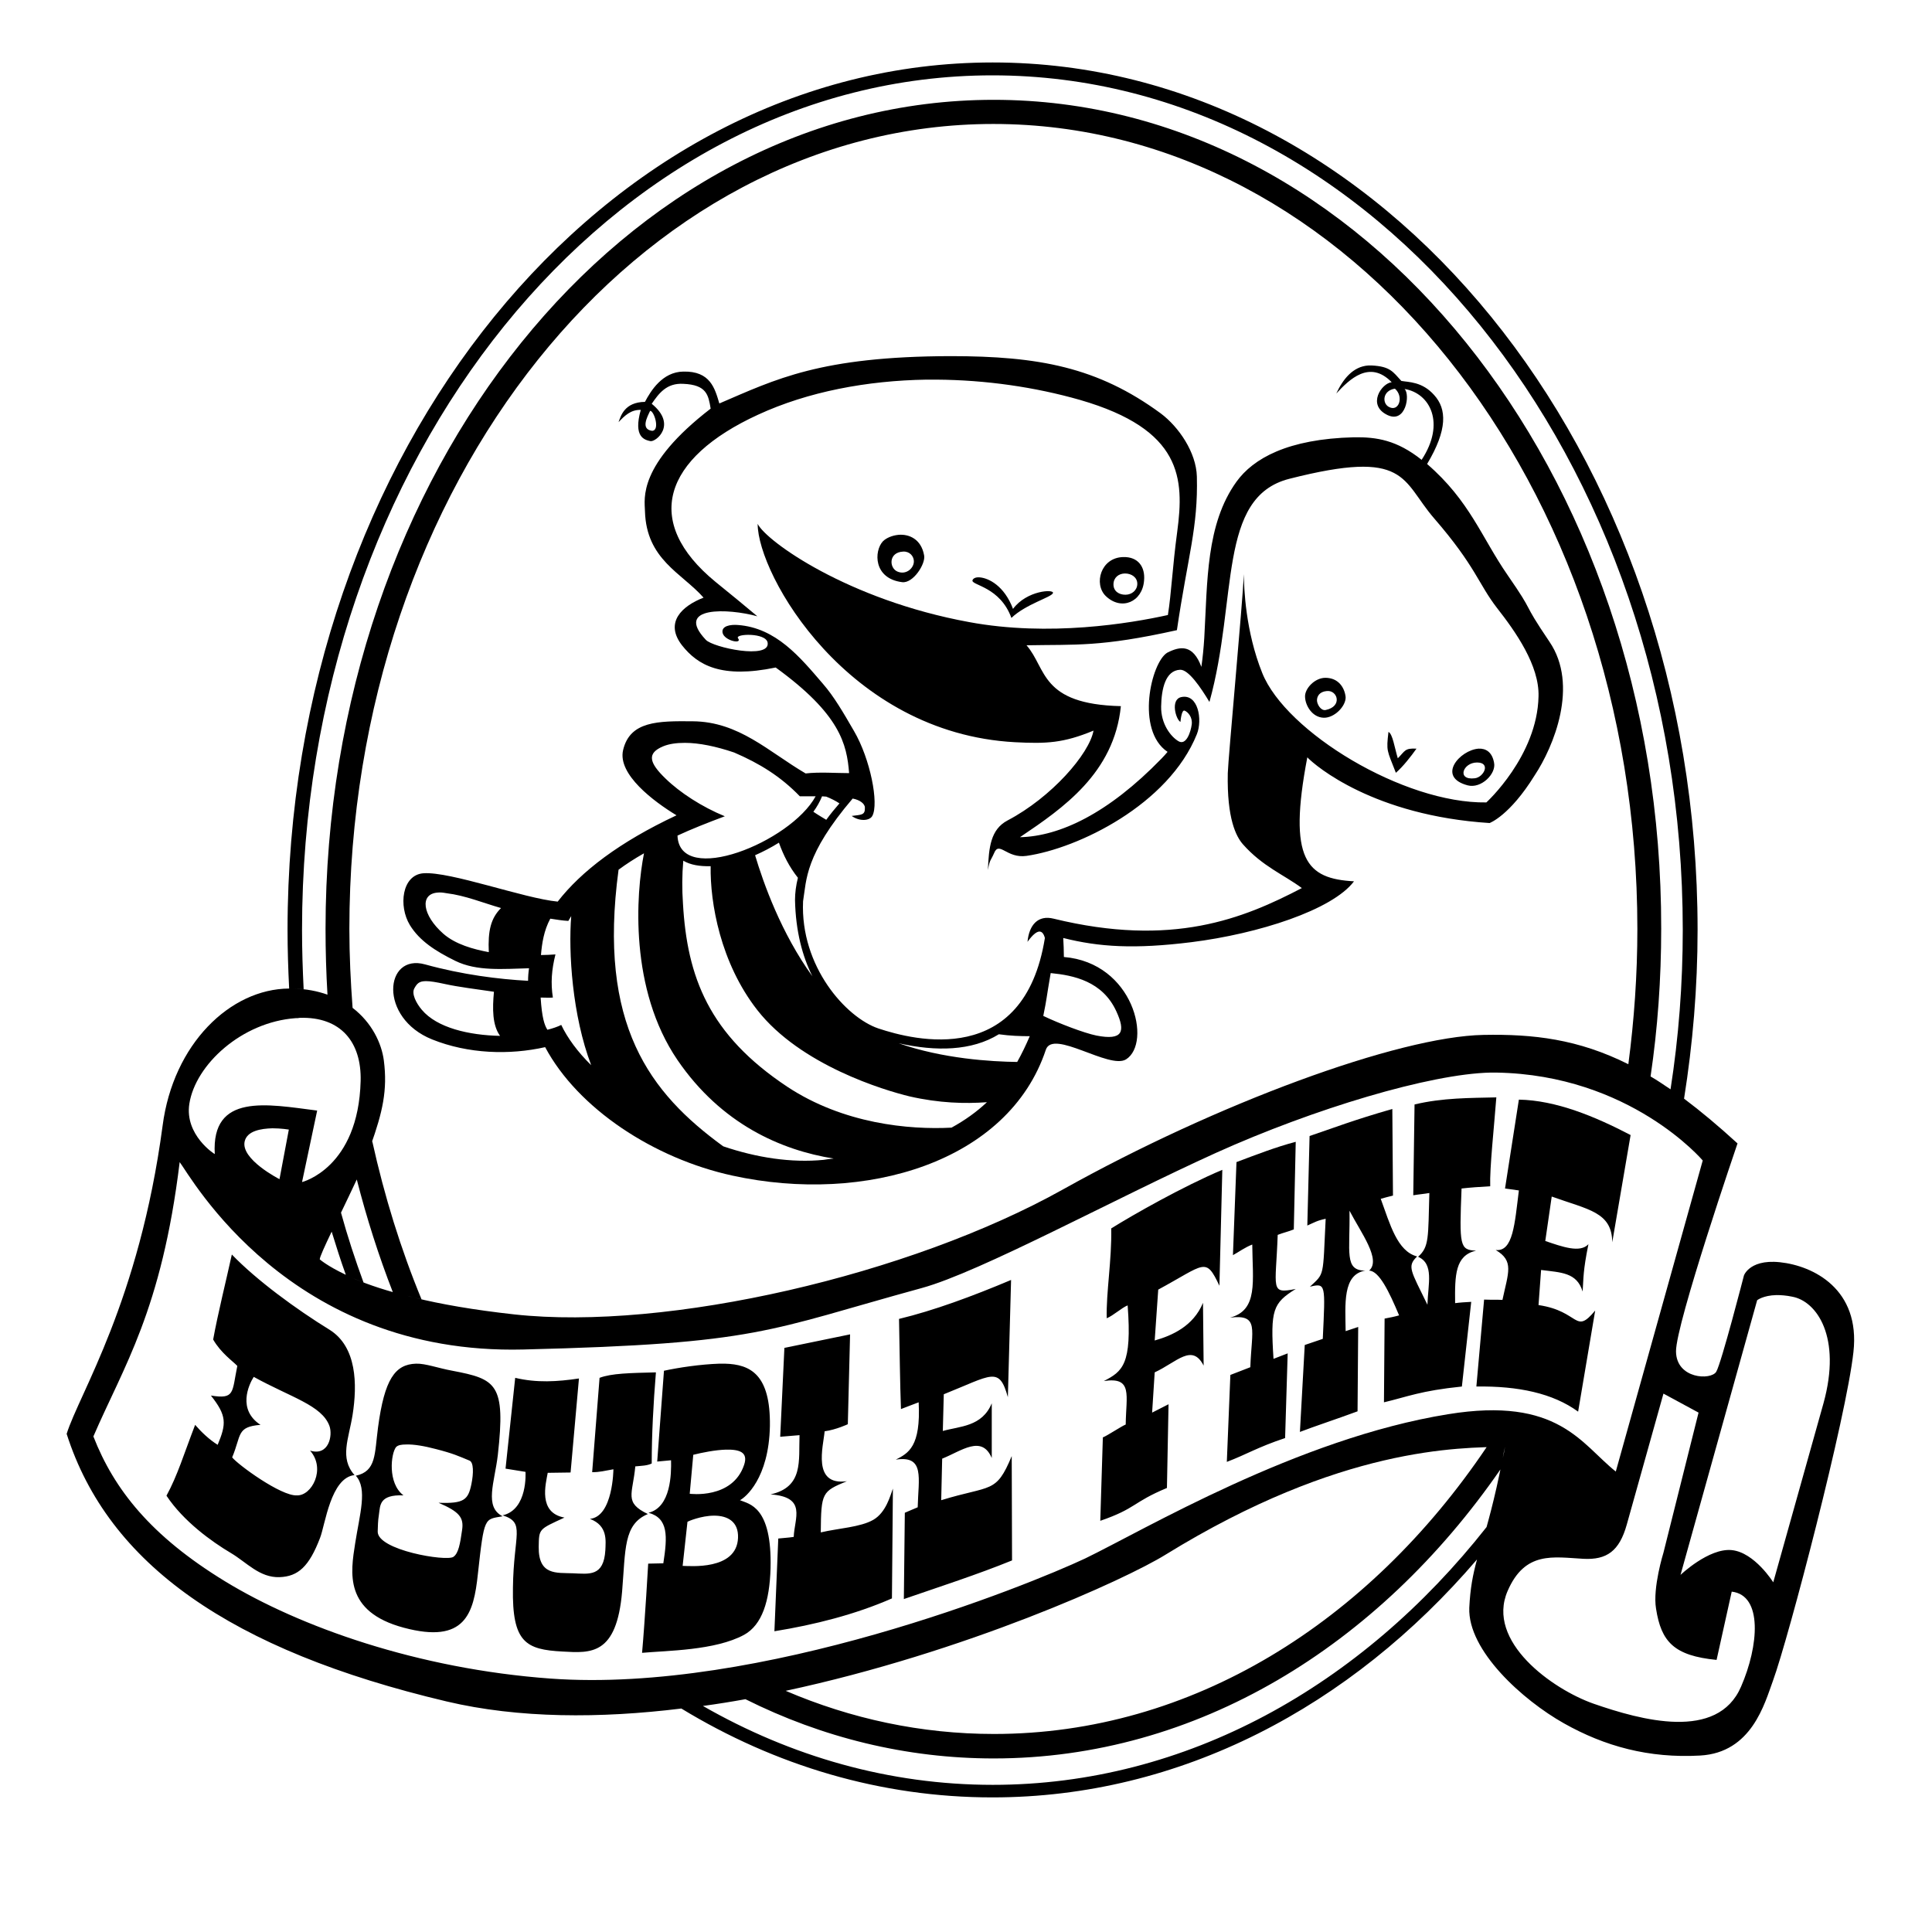 <?xml version="1.0" encoding="utf-8"?>
<!-- Generator: Adobe Illustrator 26.0.0, SVG Export Plug-In . SVG Version: 6.00 Build 0)  -->
<svg version="1.1" id="svg2" xmlns:svg="http://www.w3.org/2000/svg"
	 xmlns="http://www.w3.org/2000/svg" xmlns:xlink="http://www.w3.org/1999/xlink" x="0px" y="0px" viewBox="0 0 300 300"
	 style="enable-background:new 0 0 300 300;" xml:space="preserve">
<g id="g4" transform="scale(0.5,0.5)">
	<g id="g8">
		<g id="g20">
			<path d="M481.2,199.3c-9.2-13.6-4-7.7-13-20.7c-8.1-11.7-11.7-23-25-34.5c6.4-10.7,6.1-17.1,2.2-21.4c-3.7-4.2-8-4-10.2-4.4
				c-2.6-2.8-3.4-4.5-9.2-4.8c-0.3,0-0.6,0-1,0c-4.9,0.3-8,4.4-10,8.7c4-4.3,10.3-10.6,17.2-3.5c-3.1,0.3-7.8,7.1-1.3,10.2
				c5.7,2.7,7.1-6.4,5.3-8.1c7.9,1.3,12.8,10.6,5.3,22c-7.7-6.1-13.9-7.1-21-7c-20.6,0.5-31.3,6.6-36.5,13.8c-9.5,13.2-9,31-10,48.5
				c-0.2,3.2-0.5,6.2-0.9,9c-2.6-7-6.5-6.5-10.6-4.4c-5,3-9.9,24.1,0.1,30.8c-0.6,0.7-1.2,1.4-1.9,2.1
				c-16.6,17.1-31.6,24.1-43.9,24.4l0.1-0.1c13.2-8.9,29.1-19.8,31.2-40.6c-25.1-0.6-23-11.7-29.3-18.9c15.4-0.3,22.9,0.6,46.7-4.7
				c3.4-23.1,6.6-31.8,6.2-47.7c-0.2-7.5-5.6-15.4-11.2-19.6c-19.6-14.4-38-17.8-65.3-17.8c-40.5,0.1-54.3,7.2-71.8,14.7
				c-1.4-4.7-2.8-10.1-11.2-9.9c-6.5,0.1-10.1,6-11.9,9.4c-6.4,0.1-7.5,4.4-8.2,6.3c1.9-2,3.8-3.9,6.9-3.8c-2.4,8.5,1.2,9.3,3,9.7
				c1.7,0.3,8.4-5.1,0.4-11.6c2.2-3.2,4.6-6.5,9.8-6.2c7.3,0.3,7.8,3.5,8.5,7.7c-22.7,17.5-20.5,28-20.4,31.8
				c0.4,15.1,11.4,19.2,18.2,26.9c-6.7,2.6-12.2,7.7-6.7,14.8c4.9,6.2,12.2,10.4,29.1,6.9c20,14.5,22.1,23.8,22.8,32.8
				c-4,0-9.3-0.4-13.5,0.1c-11.6-6.8-20.7-16.1-35.1-16.2c-10.7-0.1-19.5-0.1-21.6,9c-1.7,7.5,9.5,15.9,16.6,20.2
				c-17.7,8.3-29.6,17.4-36.9,26.8c-10.5-1-33.3-9.4-41.7-8.8c-6.7,0.5-7.8,10.2-4.2,16.1c3,4.9,8,8.1,14.1,11.1
				c6.7,3.3,14.9,2.5,22.9,2.3c-0.2,1.3-0.3,2.6-0.3,3.9c-9.2-0.5-20.4-1.9-32-5.1c-12.6-3.5-14.5,16.6,2.2,23.3
				c11.2,4.5,24,4.9,35.1,2.4c10.2,19.1,33.8,34.6,58.2,39.9c41.2,9,85.7-4.2,97.3-39.1c2.2-6.5,19.7,6.2,24.9,3
				c8.1-5.1,2.4-30-19.3-31.8c0-2-0.1-4-0.2-5.9c11.1,2.8,22.1,3.5,39.8,1.3c20.8-2.6,43.8-10,50.5-18.9
				c-14.7-0.8-20.6-6.6-14.5-38.5c2.6,2.7,20.7,18.1,56.6,20.4c0,0,6.2-2.2,14-14.8C482.5,231.9,490.4,212.8,481.2,199.3z
				 M431.2,126.3c-2-1.2-1.8-5,2-5.6C436.1,123.2,434.4,128.2,431.2,126.3z M202.5,133.8c-3.6-0.5-1.5-4.3-0.6-6.2
				C203.1,127.5,205.1,133.7,202.5,133.8z M256.6,247.4c1.5,0.6,2.9,1.3,4.1,2.1c-1.4,1.6-2.8,3.3-4.1,5.1c-1.3-0.8-2.7-1.6-4-2.5
				c1.1-1.5,2-3.1,2.7-4.8C255.7,247.3,256.1,247.4,256.6,247.4z M310.2,321.2c3.5,0.5,6.8,0.6,9.6,0.6c-1.2,2.8-2.5,5.5-3.9,8
				c-8.1-0.1-23.1-1-36.8-5.8C290.7,326.6,301.8,326.4,310.2,321.2z M244.5,337.5c-24.4-16.2-31.1-34.1-32.4-56.9
				c-0.3-4.4-0.3-8.8,0.1-13.3c2.2,1.3,5.1,1.8,8.5,1.7c-0.2,11.3,3,30,14.5,44.7c13.4,17.1,39.4,24.9,47.3,26.8
				c9.2,2.1,17.2,2.3,24,1.8c-3.2,3-6.8,5.6-11,7.9C282.3,350.9,261.9,349,244.5,337.5z M234.5,265.6c2.5-1.1,5-2.4,7.4-3.9
				c1.4,3.9,3.2,7.5,5.9,10.9c-0.6,2.4-0.9,4.7-0.9,6.9c0.2,9.7,2.3,17.5,5.4,23.7C242.6,289.8,237.1,274.3,234.5,265.6z
				 M206.7,241.8c-5.2-5-5.8-7.9-0.8-10c1.9-0.8,4.2-1.1,6.8-1.1c4.4,0,9.7,1.1,15.3,3c7.9,3.4,14.4,7.4,20.4,13.6
				c1.7,0,3.3,0,4.9,0c-7.8,14.3-42.3,28.1-42.9,12.2c4.3-2,9.1-3.9,14.7-6C218,250.6,211.1,246.1,206.7,241.8z M137.7,290
				c-6.6-5.8-7.4-12.4-1.8-12.8c0.8-0.1,1.7,0,2.8,0.2c5.8,0.7,11.3,3,16.9,4.6c-3.2,3.2-4.1,7.1-3.8,13.7
				C147,294.8,141.5,293.3,137.7,290z M131,313.6c-1.7-2-3.3-5-2.3-6.7c0.8-1.4,1.4-2.2,3.6-2.2c1.3,0,3.2,0.3,5.9,0.9
				c4.1,0.9,9.7,1.6,15.2,2.4c-0.5,5.3-0.5,10.4,1.9,13.7C145.6,321.5,135.7,319.2,131,313.6z M174.3,318.3
				c-1.2,0.6-2.7,1.1-4.3,1.5c-0.9-1.4-1.7-3.7-2.1-10c1.3,0,2.6,0.1,3.8,0c-0.7-4.5-0.4-8.6,0.8-13.4c-1.5,0.1-3,0.2-4.5,0.2
				c0.3-3.6,0.9-7.6,2.9-11.3c1.9,0.3,3.8,0.6,5.6,0.7c0.3-0.5,0.6-1,0.9-1.5c-0.9,11.2,0.3,30.8,6.2,46.3
				C179.4,326.7,176.2,322.3,174.3,318.3z M224.6,356c-22.8-16.6-39-37.7-32.5-85.9c2.3-1.7,4.9-3.4,7.9-5.1
				c-2.5,12.6-4.6,42.2,10.4,64.2c13.6,19.9,32.2,28,48.5,30.6c-1,0.1-2,0.2-3.1,0.4C245.7,361.2,234.9,359.5,224.6,356z
				 M346.7,314.1c2.9,6.3,2,9.1-6.2,7.5c-3.9-0.8-11.7-3.8-16.5-6.1c1.2-5.9,0.8-4.6,2.3-13.3C333.4,302.9,342.4,304.7,346.7,314.1z
				 M461.6,249.2c-25.7,0.4-62.3-21.9-69.6-40.2c-5.2-12.9-5.7-26.5-5.7-30.7c-0.4,8.9-4.9,57.6-5,61.8c-0.3,14.2,2.6,19.7,4.7,22.1
				c6.1,6.9,12.8,9.5,18.3,13.6c-18.2,9.5-40.2,18.5-77.1,9.5c-4.8-1.2-7.6,1.9-8.1,7.2c3.1-4.3,4.7-3.8,5.4-1.2
				c-6.5,40.5-40.6,31.8-51.7,28.1c-10.1-3.4-24.3-19.3-23.4-39.5c1.1-6.7,0.5-14.4,15.4-31.9c2.2,0.4,3.8,1.6,3.8,2.8
				c0.1,2.4-1.1,2.2-4.1,2.6c2.5,1.8,5.6,1.5,6.4,0c2.1-3.8-0.6-17.7-5.7-26.4c-3.3-5.7-6.2-10.7-9.6-14.6
				c-7.2-8.4-14.6-17.4-26.4-18.3c-2.4-0.2-5.2,0.3-4.8,2.4c0.5,2.5,6.3,3.7,4.8,1.7c-1.1-1.4,8.7-1.8,9.2,1.4
				c0.8,5.3-17,1.5-19.2-0.9c-9.9-10.5,7-9.8,16-7.3c-3.9-3.3-8.2-6.8-13-10.7c-22.8-18.7-16.2-38.4,13.2-51.9
				c15.6-7.2,33.9-10.6,52.3-10.9c1,0,2,0,3.1,0c15.3,0.1,30.6,2.3,44.6,6.3c31.8,9.2,32.4,24.4,30.2,40.9
				c-1.5,11.1-1.8,19-2.9,25.9c-11.7,2.6-36.9,6.8-61.7,2.2c-37.7-6.9-63-25.1-65.7-30.5c0,15.8,27.9,65,79.9,67.8
				c9.7,0.5,15,0.3,24.4-3.6c-1.3,7.2-13,20.7-26.7,27.9c-5.3,2.8-5.8,8.4-6.1,15.4c0.6-3.4,0.9-2.9,1.9-5.2c1.6-4,3.9,1.7,10.1,0.8
				c16-2.3,44.1-15.9,52.9-37.8c1.8-4.5,0.4-12.7-4.9-11.5c-3.4,0.8-1.6,7-0.2,7.7c0,0,0.3-3.9,1.3-3.5s2.5,2,2.2,4.3
				s-1.7,6.6-4.1,5.2c-2.4-1.4-5.5-5.4-5.4-10.8s1.3-11.2,5.9-11.4c2.6-0.1,6.4,5.5,9.1,10c8.9-32.1,2.4-63.6,24.8-69.3
				c36.9-9.4,34.7,0.4,45,12.3c12.9,14.9,13.7,20.3,19.5,27.8c5.8,7.4,13.2,17.9,12.9,27.5C477.4,234.8,461.6,249.2,461.6,249.2z"/>
			<g id="g28">
				<path id="path30" d="M279,166.1c-2,0.2-3.8,1-4.8,2c-2.8,3-3,11.6,6,12.7c3.4,0.4,7.3-5.7,6.8-8.3
					C286.1,167.4,282.3,165.8,279,166.1z M280.5,171.3c2-0.1,3.2,1.4,3.3,2.8c0.2,2.2-2.3,4.6-5.1,3.4
					C276.1,176.4,275.9,171.5,280.5,171.3z M348.9,173c-7.1,0.1-9.3,8.4-5.5,12.1c4.9,4.7,11.4,1.8,11.9-4.8
					C355.7,176,353.4,172.9,348.9,173z M349.4,178.1c2,0,3.8,1.2,3.8,3.2s-1.7,3.4-3.7,3.4c-2,0-3.7-1.1-3.7-3.2
					S347.4,178.1,349.4,178.1z M304.2,179.3c-1.3-0.1-2.1,0.4-2.2,1c-0.1,1.5,8.6,2,12.1,11.6c4.5-4.3,12.4-6.4,12.9-7.7
					c0.5-1.3-8.1-0.9-12.4,4.9C311.9,181.9,307,179.5,304.2,179.3z"/>
				<path id="path32" d="M411.6,210.5c-3.3,0-6.5,3.4-6.3,6c0.1,2.6,2.2,6.3,5.8,6.4c3.3,0.1,6.9-3.6,6.8-6.4
					C417.6,213.6,415.7,210.5,411.6,210.5z M412.1,214.6c3.3-0.3,4.9,4.8-0.4,5.9c-1.5,0.3-2.7-1.8-2.7-3S409.7,214.8,412.1,214.6z
					 M431.2,227.3c-0.7,6.1-0.5,5.5,2.3,12.7c2.2-1.9,4.7-5.1,6.4-7.5c-3.7-0.2-3.5,0.7-5.8,3C433.1,232.2,432.5,227.9,431.2,227.3z
					 M459.2,232.5c-5.8,0.4-13.2,8.8-3.4,11.4c4.2,1.1,8.9-3.6,8.2-7C463.4,233.5,461.4,232.4,459.2,232.5z M458.7,236.8
					c4.4,0,2.1,4.6-0.7,4.9C452.3,242.4,454.3,236.8,458.7,236.8z"/>
			</g>
		</g>
		<g id="g34">
			<path d="M552.8,392c-10.3-1.1-11.5,5.1-11.2,4.1c0,0-7,27.2-8.6,29.9c-1.6,2.7-12.4,2.3-12.5-6.3c-0.1-8.5,19.1-64.6,19.1-64.6
				c-5.9-5.4-11.4-10-16.6-13.9c2.7-17,4.2-34.5,4.2-52.4c0-148.7-98.1-269.4-218.9-269.4S89.3,140.1,89.3,288.8
				c0,6.1,0.2,12.2,0.5,18.2c-18.3,0.1-36,17.2-39.3,42.6c-7.3,54.7-25.9,83.2-29.8,95.7c12.9,40.4,50.8,67.2,118,83.1
				c22.4,5.3,47.7,5.3,72.9,2.2c29.1,17.7,61.9,27.6,96.6,27.6c58.3,0,111.3-28.1,150.5-73.9c0,0,0,0,0,0c-1.3,4.8-2.1,8.9-2.4,15
				c-0.5,13.3,16.6,28.7,29.4,35.9c12.6,7.1,26.3,10.9,42.3,10c16-0.9,20-16.1,22.6-23.2c4.9-13.4,22.8-81.9,25-102.1
				C577.8,400.3,563.1,393.1,552.8,392z M93.8,288.8c0-146.5,96.1-265.4,214.4-265.4s214.4,118.9,214.4,265.4
				c0,16.9-1.3,33.5-3.8,49.5c0,0,0,0,0,0c-2.1-1.4-4.1-2.8-6.2-4c0,0,0,0,0,0c2.2-14.9,3.3-30.2,3.3-45.9
				C516.1,146.3,423.2,31,308.6,31S101.1,146.3,101.1,288.5c0,6.9,0.2,13.6,0.6,20.4c0,0,0,0,0,0c-3.1-1.1-6.6-1.8-10.7-1.9
				c1.1,0,2.2,0.1,3.3,0.2C94,301.1,93.8,295,93.8,288.8z M103,382.5c1.4,4.5,2.8,9,4.4,13.4c-5.9-2.8-8.1-4.8-8.1-4.8
				C99.3,390.4,100.8,387.1,103,382.5z M105.9,376.6C105.9,376.6,105.9,376.6,105.9,376.6c1.6-3.3,3.3-6.9,4.9-10.3c0,0,0,0,0,0
				c3.1,12.1,6.8,23.7,11.2,35c0,0,0,0,0.1,0c-6.4-1.8-11.2-3.7-14.7-5.3c1.6,0.7,3.4,1.5,5.5,2.3
				C110.3,391.2,107.9,383.9,105.9,376.6z M103,382.5c0.6-1.3,1.3-2.6,1.9-4C104.2,379.9,103.6,381.3,103,382.5z M115.6,354.4
				c-0.2,0.5-0.3,0.9-0.5,1.4c3.7-10.4,5.3-17.2,4.1-26.5c-0.7-5.3-3.7-11.7-9.7-16.3c0,0,0,0,0,0c-0.6-8.1-1-16.2-1-24.5
				c0-138.1,89.5-250,200-250s200,111.9,200,250c0,14.3-1,28.3-2.8,42c0,0,0,0,0,0c-15.6-7.8-29.5-9.4-45-9.1
				c-26.5,0.5-83,21.4-130.6,48s-122.9,44-170.4,38.8c-12.7-1.4-22.9-3.2-31-5.2c0.7,0.2,1.5,0.3,2.2,0.5
				C124.5,388,119.4,371.6,115.6,354.4z M128.3,402.9c-0.6-0.2-1.3-0.3-1.9-0.5C127.1,402.6,127.7,402.7,128.3,402.9z M125.6,402.2
				c-0.5-0.1-1-0.3-1.5-0.4C124.6,402,125.1,402.1,125.6,402.2z M112,363.4c0,0,0-0.1,0-0.1C112,363.3,112,363.4,112,363.4z
				 M113.2,360.7c0-0.1,0-0.1,0.1-0.2C113.2,360.6,113.2,360.6,113.2,360.7z M114.3,358.1c0,0,0-0.1,0-0.1
				C114.3,358.1,114.3,358.1,114.3,358.1z M58.8,342.8c1.9-12.2,16.3-25.4,33-26.6c0.4,0,0.9,0,1.3-0.1c12.8-0.4,19.2,7.6,18.9,19.6
				c-0.7,27.1-18.2,31.4-18.2,31.4l4.7-22.2c-15.6-2-32.9-5.5-31.8,13.5C66.7,358.5,57.3,352.5,58.8,342.8z M89.7,350.8l-2.9,15.4
				c0,0-12.2-6.2-10.8-11.8c0.8-3.2,5-3.9,8.6-4C87.3,350.4,89.7,350.8,89.7,350.8z M171,521.3c-41.3-3-78-16.1-101.1-30.2
				c-23.1-14.1-34.5-28.6-40.9-45c9.3-21.6,21.2-39.1,26.8-85.2c3.4,4.4,33.9,60,106.7,58.2c73.6-1.8,75.6-5.9,123.8-19.1
				c18.2-5,59.6-27.6,91.4-42c30.4-13.7,66.4-24.5,85.2-24.9c0.6,0,1.2,0,1.8,0c41.6,0.7,64.1,27.3,64.1,27.3l-27,96.6
				c-10.7-8.5-17.8-23.4-52.1-17.8c-46.6,7.5-94.3,35.9-112.7,44.8C319.1,492.4,236.3,526,171,521.3z M467.4,449.3
				c-0.2,1.2-0.4,2.3-0.7,3.5C466.9,451.7,467.1,450.5,467.4,449.3c-1.6,0-3.5,0.1-5.7,0.1c-36.7,54.5-91.6,89.1-153,89.1
				c-22.6,0-44.4-4.7-64.7-13.4c55.6-11.9,105.4-34.5,118-42.3C416.5,449.2,453.1,449.6,467.4,449.3z M308.3,554.3
				c-32.1,0-62.6-8.8-90-24.5c0,0,0,0,0,0c4.4-0.6,8.8-1.3,13.2-2.1c0,0,0,0,0,0c23.8,11.9,49.9,18.4,77.1,18.4
				c63,0,119.4-34.8,157.4-89.8c0.2-1,0.4-2,0.6-3.1c-2.5,12.9-4.8,20.6-6.5,26.6c0.5-1.7,1-3.5,1.6-5.6
				C422.8,523.6,368.4,554.3,308.3,554.3z M540.7,523.8c-7.3,17-31.1,10.4-45.8,5.3c-12.8-4.5-33.5-19.3-26.7-35
				c5.4-12.5,14.2-10.5,23.5-10c7.3,0.4,11.2-2.4,13.5-10.6l11.4-40.7l10.9,5.9l-10.9,43.5c0,0-3.4,10.9-2.3,17.4
				c1.6,10.3,5.6,14.6,18.8,15.9l4.7-21.2C547.5,495.4,546.2,511.2,540.7,523.8z M566.3,435.8l-15.6,55.6c0,0-5.8-9.3-12.9-10
				s-15.9,7.7-15.9,7.7l23.8-85.3c0,0,1.8-1.5,6-1.6c1.4,0,3,0.1,4.9,0.5C564.2,404.1,572,415.2,566.3,435.8z"/>
			<path id="path40" d="M464.7,340.8c-8.1,0.2-16.6,0.1-25.4,2.2l-0.4,28.2c1.8-0.3,3.3-0.4,5-0.7c-0.4,13.8,0,16.7-3.5,19.8
				c5,2.2,3.1,8.4,2.9,14.9c-5.2-10.7-6.4-11.9-3.2-15c-6.2-1.6-8.4-10-11.3-17.9c1-0.3,2.6-0.7,3.8-1l-0.2-26.9
				c-12.2,3.5-18,5.8-25.7,8.4l-0.7,27.8c2.3-1,2.9-1.5,5.7-2.1c-0.9,18.4-0.3,16.8-4.9,21.1c5-1.2,4.8-0.8,4,16.2l-5.6,1.9l-1.5,27
				c4.1-1.6,11.7-4.1,17.9-6.4l0.2-26.2l-3.9,1.3c-0.1-8.4-1-17.6,6.1-18.8c-6.6,0-4.7-5.7-4.9-18.6c3.6,6.9,9.9,15.2,6.1,18.6
				c3.1,0.1,6.2,6.5,9.3,13.9c-1.4,0.4-2.9,0.7-4.5,1l-0.2,26c7.2-1.7,11.4-3.6,24.2-4.9l2.9-26.3c-1.8,0.1-3.5,0.2-5,0.4
				c-0.1-8.7,0-14.8,6.5-16.3c-5.1-0.2-5.2-1.5-4.5-19.3c2.6-0.3,5.5-0.5,8.9-0.7C462.6,362.7,464,350.1,464.7,340.8z M471.7,341.5
				l-4.3,27.6c1.3,0.2,2.8,0.4,4.3,0.6c-1.3,10.4-1.8,19.1-7.2,18.5c5.8,3.4,3.9,7,2.1,15.5c-1.7-0.1-2.9,0-5.7-0.1l-2.4,27
				c13-0.2,23.8,2.1,31.6,7.8l5.3-31.4c-6.4,7.7-4.7,0.2-17.6-1.7l0.8-10.9c6.1,0.8,11.1,0.7,12.9,6.7c0.3-4.3,0.1-6.3,1.8-14.7
				c-2.6,2.8-8.1,0.8-13.4-1l2-13.8c11.4,4.1,18.7,4.8,18.8,14.2l5.7-33.3C495.3,346.7,483.2,341.7,471.7,341.5z M402.4,354.6
				c-6.1,1.6-12.3,4-18.4,6.3l-1.1,28.9c2-1.1,3.7-2.4,6-3.3c0.1,11.4,1.9,20.4-6.9,22.7c9.2-1.1,6.7,3.6,6.3,15.4l-6.2,2.4l-1.1,27
				c6.1-2.3,9.4-4.5,18.1-7.4l0.8-26.3l-4.4,1.7c-1-15.2-0.2-17.3,6.9-21.7c-8.1,1.6-6.2,0.1-5.6-16.8c1.8-0.7,3.3-1,5-1.7
				L402.4,354.6z M379.6,363.3c-12.1,5.1-27.8,14-34.5,18.2c0.2,9.9-1.6,19.8-1.4,27.9c2-0.8,4.7-3.3,6.5-4
				c1.4,18.4-1.6,20.5-7.4,23.5c9.1-1.4,6.9,4.4,6.8,13.5c-1.3,0.5-5.6,3.4-7.1,4l-0.8,25.9c11.3-3.9,9.9-5.7,20.7-10.2l0.5-26
				l-5.1,2.6l0.8-12.5c6.9-3.2,11.6-9.1,15.2-2.1l-0.2-19.5c-3,7.3-9.7,10.2-15,11.7l1.1-15.8c14.6-7.9,14.7-10.3,19-1.2
				L379.6,363.3z M72,389.6c-1.7,7.8-4.4,18.6-5.8,26.4c2.4,4.2,6.2,6.8,7.5,8.2c-1.7,8.3-0.7,10.4-8.2,9.2c5,6.3,4.8,8.8,2.1,15.3
				c-2.6-1.6-5.1-4-7-6.2c-3.5,9.1-5.5,15.8-8.9,22c5.3,8,14.1,14.3,20,17.8c4.9,2.9,8.9,7.7,15.1,7.5c5.8-0.2,9.2-3.3,12.6-12.2
				c1.6-4.1,3.3-18.7,10.7-19.5c-4.7-5.3-1.8-11.2-0.6-18.7c1.5-9.5,1.3-21.1-7.1-26.4C92,406.6,79.7,397.6,72,389.6z M314,397.5
				c-12.1,5.1-24,9.5-34.8,12.1c0.2,9.9,0.3,19.9,0.6,28c2-0.8,3.7-1.4,5.5-2.1c0.7,13.8-3.2,15.8-7.1,17.8c9.1-1.4,7,5.8,6.8,14.8
				c-1.3,0.5-2.5,1.1-4,1.7l-0.3,26.8c11.3-3.9,22.8-7.6,33.6-12l-0.1-32.4c-4.9,11.8-6.3,8.9-21.9,13.7l0.3-12.9
				c6-2.4,12.3-7.5,15.4-0.2v-17c-3,7.3-9.9,7.1-15.2,8.6l0.3-11.4c15-6,17.2-8.8,19.9,0.9L314,397.5z M264,414.4l-20.4,4.2
				l-1.3,27.6l6-0.5c-0.3,7.9,1.3,16.1-9,18.4c11.4,0.8,7.4,7.4,7.2,13.2c-2,0.3-3.1,0.3-4.8,0.5l-1.2,28.8
				c12.4-2,25.1-5.2,36.5-10.2l0.3-34.1c-0.8,2.1-2.1,7.4-6.1,9.7c-4,2.3-10.8,2.6-16.3,3.9c0.1-12.4,0.4-12.7,8.1-15.9
				c-10.9,1.5-7.3-10.9-6.9-15.5c3.6-0.5,7.2-2.2,7.2-2.2L264,414.4z M129.2,423.5c-6.5,0.2-9.8,4.8-11.8,19.8
				c-1.1,8.3-0.5,13.6-6.9,15c3.7,4,1.2,12-0.2,21c-1.4,9-3.6,21.2,15.1,26.2c19.1,5.1,21.7-4.4,23-16.6c2-18.1,2-17,7.7-18
				c-5.8-2.9-2.5-10.5-1.5-19c2.5-22.2-0.5-23.6-14.1-26.2C136.1,424.9,132.1,423.4,129.2,423.5z M225.1,423.5c-0.5,0-1.1,0-1.7,0
				c-5.9,0.2-12.6,1.2-17.2,2.2l-2.1,28.2l4.3-0.4c0.1,4.1,0,14.6-7,16.3c6.2,1.7,5.9,7.3,4.6,15.7l-4.7,0.1c0,0-1,17.6-1.9,27.7
				c7.7-0.7,22.7-0.7,31.7-5.6c5.6-3.1,7.9-10.5,8.2-20.6c0.5-19.4-6.7-20-9.5-21.2c1.6-0.8,9-6.7,9.3-23.1
				C239.3,427,233.2,423.7,225.1,423.5z M203.7,426.2c-8.1,0.2-13.8,0.3-17.5,1.7l-2.3,29.3c2.4,0,3.7-0.4,6.6-0.9
				c0,0-0.1,14.7-7.3,15.4c5.6,2.1,4.9,6.8,4.8,9.7c-0.5,8.3-5,7.4-10.1,7.2c-5.1-0.2-10.7,0.7-10.6-8.2c0.1-5.7,0-5.4,8-9.1
				c-8.3-1.5-5.8-10.5-5.2-13.9l7.1-0.1l2.6-29.2c-6.7,1-13.1,1.4-19.8-0.2l-3,28.2l6.2,1c0,0,0.8,11.7-7.1,13.5
				c7.2,2.3,3.4,5.8,3.2,22.5c-0.3,17,4,19.2,15.4,19.8c8.8,0.5,16.8,1.2,18.5-18.6c1.1-13.2,0.4-20.9,8-24.1
				c-7.5-3.6-4.7-6.1-3.9-14.8c2-0.2,3.7-0.2,5.1-0.9C202.4,445.5,202.9,436,203.7,426.2z M78.8,427.6c11.6,6.4,21.1,8.8,23.5,15.2
				c1.1,3-0.2,9.5-6,7.7c5,5.7,0.5,14.1-4.1,13.9c-4.9,0.3-18.4-9.6-20.1-11.8c2.9-6.9,1.3-9.5,8.8-10.1
				C73.7,437.8,77.2,430.1,78.8,427.6z M126.1,448.6c2.4-0.1,5.8,0.5,9.2,1.4c5.5,1.4,7.1,2.2,10.5,3.6c1.3,0.5,1.3,3.9,0.6,7.3
				c-1,4.9-2.3,6.1-10.2,5.8c6.5,2.8,7.9,4.6,7.3,8.5c-0.6,4.2-1.1,7.2-2.7,8.3c-2.2,1.5-23.7-2.1-23.5-7.9c0.1-1.9,0-2.8,0.4-5.4
				c0.4-2.6,0-6.1,7.6-5.8c-5-3.8-3.9-13-2.3-15C123.6,448.8,124.6,448.6,126.1,448.6z M225.4,450.2c4.3-0.1,7,0.8,5.7,4.7
				c-3.6,10.8-16.9,9-16.9,9l1.1-12.1C218.1,451.1,222.1,450.3,225.4,450.2z M221.8,470.7c4.1,0,7.6,1.8,7.4,6.9
				c-0.4,10.2-15.2,8.7-17.2,8.7l1.5-13.7C213.6,472.5,217.7,470.7,221.8,470.7z"/>
		</g>
	</g>
</g>
</svg>
